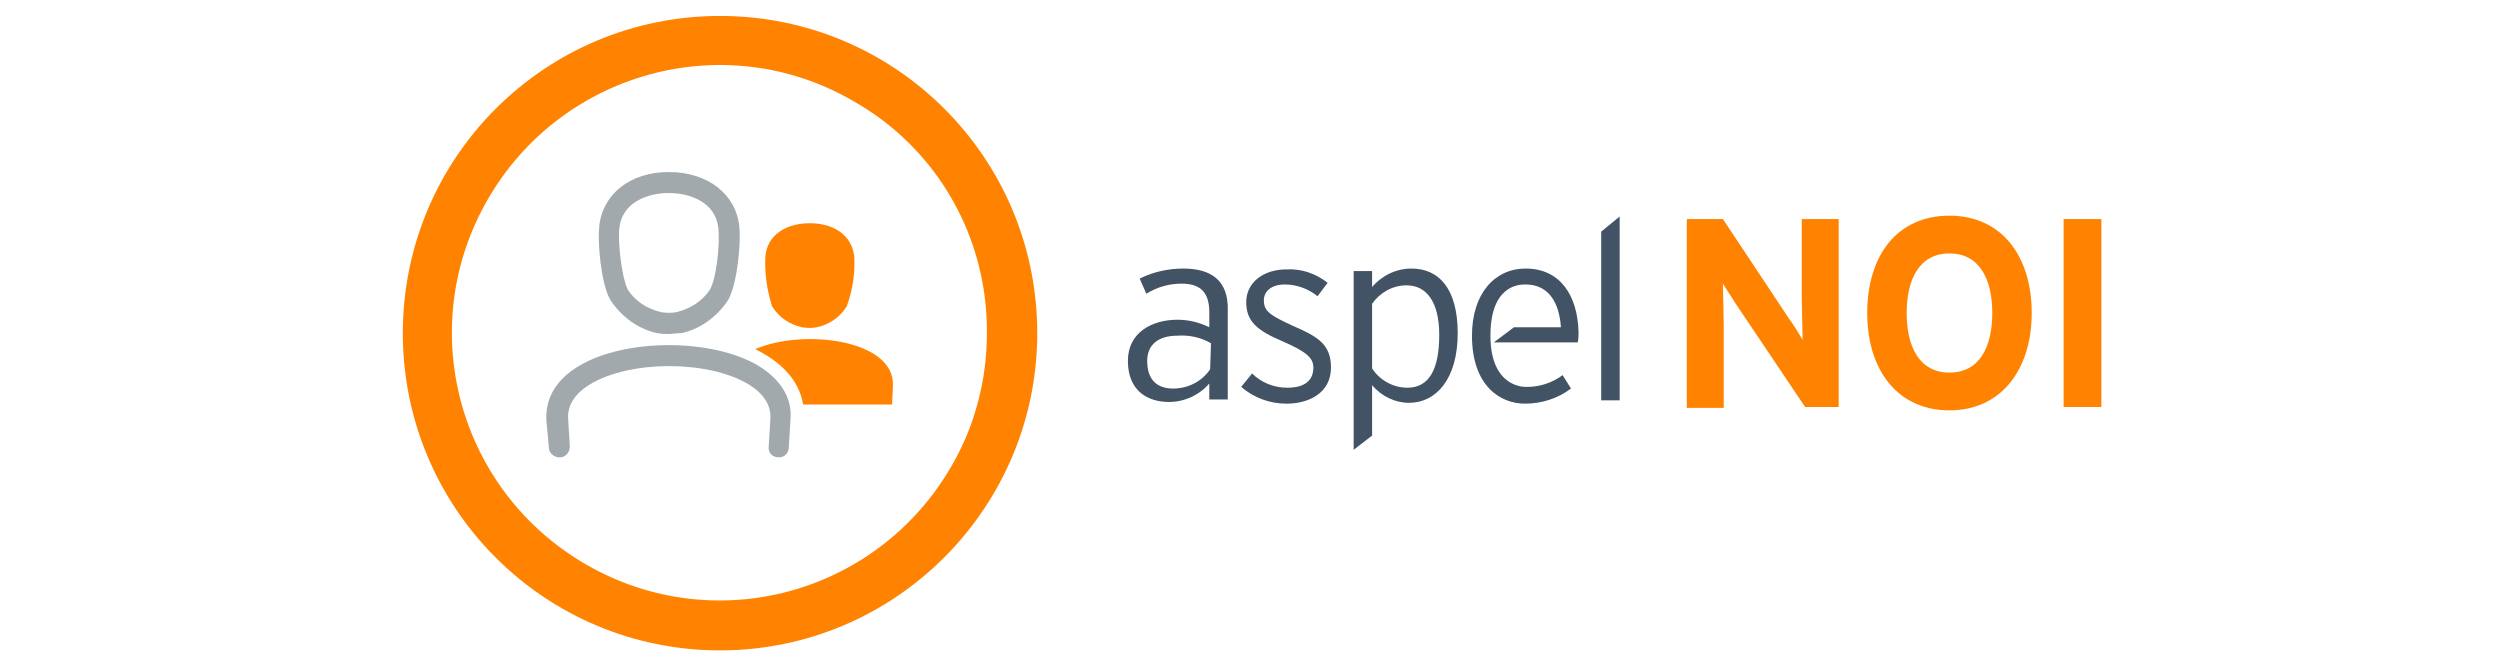 <?xml version="1.0" encoding="utf-8"?>
<!-- Generator: Adobe Illustrator 26.0.1, SVG Export Plug-In . SVG Version: 6.00 Build 0)  -->
<svg version="1.1" id="Layer_1" xmlns="http://www.w3.org/2000/svg" xmlns:xlink="http://www.w3.org/1999/xlink" x="0px" y="0px"
	 viewBox="0 0 297.9 79.4" style="enable-background:new 0 0 297.9 79.4;" xml:space="preserve">
<style type="text/css">
	.st0{fill:#FF8300;}
	.st1{fill:#A2A9AD;}
	.st2{fill-rule:evenodd;clip-rule:evenodd;fill:#FF8300;}
	.st3{fill:#415364;}
</style>
<g>
	<path class="st0" d="M85.8,77.5C64.9,77.5,48,60.6,48,39.7S64.9,1.9,85.8,1.9c20.9,0,37.8,16.9,37.8,37.8c0,0,0,0,0,0
		C123.6,60.5,106.7,77.5,85.8,77.5z M101.6,12C86.4,3.2,66.9,8.5,58.1,23.8s-3.5,34.7,11.8,43.5s34.7,3.5,43.5-11.8
		c2.8-4.8,4.2-10.3,4.2-15.8C117.7,28.2,111.6,17.6,101.6,12"/>
	<path class="st1" d="M92.8,54.5L92.8,54.5c-0.8,0-1.3-0.6-1.2-1.3l0.2-3.3c0.1-1.6-0.8-3-2.6-4.1c-4.8-2.9-14.1-2.9-18.9,0
		c-1.8,1.1-2.7,2.5-2.6,4.1l0.2,3.3c0,0.7-0.5,1.3-1.2,1.3c-0.7,0-1.3-0.5-1.3-1.2L65.1,50c-0.1-2.6,1.2-4.8,3.9-6.4
		c5.5-3.3,15.9-3.3,21.4,0c2.6,1.6,4,3.8,3.8,6.3l-0.2,3.3C94,54,93.5,54.5,92.8,54.5z M79.7,39.8c-0.4,0-0.9,0-1.3-0.1h-0.1
		c-2.3-0.5-4.3-2-5.6-4c-1.1-2-1.5-6.8-1.3-8.7l0,0c0.4-3.9,3.7-6.5,8.3-6.5s8,2.6,8.4,6.5c0.2,1.9-0.2,6.6-1.3,8.7
		c-1.3,2-3.3,3.5-5.6,4H81C80.6,39.7,80.1,39.8,79.7,39.8z M78.8,37.2c0.6,0.1,1.2,0.1,1.8,0c1.6-0.4,3.1-1.3,4-2.7
		c0.8-1.4,1.2-5.5,1-7.3c-0.3-3.1-3.4-4.2-5.9-4.2c-2.5,0-5.6,1.1-5.9,4.2c-0.2,1.7,0.3,5.9,1,7.3C75.7,35.9,77.1,36.8,78.8,37.2z"
		/>
	<path class="st2" d="M91.2,30.6c0.2-2.7,2.6-4,5.3-4c2.7,0,5,1.3,5.3,4c0.1,2-0.2,4-0.9,5.9c-0.8,1.3-2.1,2.2-3.6,2.5
		c-0.6,0.1-1.1,0.1-1.7,0c-1.5-0.3-2.8-1.2-3.6-2.5C91.4,34.6,91.1,32.6,91.2,30.6L91.2,30.6z"/>
	<path class="st2" d="M95.7,48.2h10.6l0.1-2.2c0.3-5.5-10.6-6.9-16.4-4.4C93,43.1,95.2,45.2,95.7,48.2z"/>
	<path class="st0" d="M215.1,48.5l-8.2-12.2c-0.5-0.8-1.3-2-1.6-2.5c0,0.8,0.1,3.7,0.1,4.9v9.9h-4.4V26.1h4.3l7.9,11.9
		c0.6,0.8,1.3,2,1.6,2.5c0-0.8-0.1-3.7-0.1-4.9v-9.5h4.4v22.4H215.1z"/>
	<path class="st0" d="M232.3,48.9c-6.1,0-9.8-4.7-9.8-11.6s3.6-11.6,9.8-11.6s9.8,4.8,9.8,11.6S238.4,48.9,232.3,48.9z M232.3,30.2
		c-3.6,0-5.1,3.1-5.1,7.1s1.5,7.1,5.1,7.1s5.1-3.1,5.1-7.1S235.9,30.2,232.3,30.2z"/>
	<path class="st0" d="M245.9,48.5V26.1h4.5v22.4H245.9z"/>
	<path class="st3" d="M141,32c-1.8,0-3.6,0.4-5.2,1.2l0.8,1.8c1.3-0.8,2.7-1.2,4.2-1.2c2.3,0,3.3,1.1,3.3,3.4v1.8
		c-1.2-0.6-2.5-0.9-3.8-0.9c-3,0-5.9,1.5-5.9,4.9c0,3.7,2.5,4.9,4.9,4.9c1.8,0,3.6-0.8,4.8-2.2v1.9h2.2V37
		C146.4,33.4,144.3,32,141,32z M144.2,44c-1,1.5-2.7,2.3-4.4,2.3c-1.9,0-3.1-1-3.1-3.3c0-1.9,1.3-3,3.6-3c1.4-0.1,2.8,0.2,4,0.9
		L144.2,44z"/>
	<path class="st3" d="M154,38.8c-2.6-1.2-3.4-1.7-3.4-3c0-1.1,0.9-1.9,2.5-1.9c1.4,0,2.8,0.5,3.9,1.4l1.2-1.6
		c-1.4-1.1-3.1-1.7-4.9-1.6c-2.8,0-4.8,1.6-4.8,3.9s1.3,3.4,4.4,4.7c2.7,1.2,3.6,1.9,3.6,3.1c0,1.5-1,2.4-3.1,2.4
		c-1.6,0-3.1-0.6-4.2-1.7l-1.3,1.6c1.5,1.3,3.4,2,5.4,2c2.7,0,5.3-1.3,5.3-4.3C158.6,41,157,40.1,154,38.8z"/>
	<path class="st3" d="M168.2,32c-1.8,0-3.5,0.8-4.7,2.2v-1.9h-2.2v21.3l2.2-1.7v-6c1.1,1.3,2.7,2.1,4.4,2.1c3.2,0,5.8-2.8,5.8-8.3
		S171.3,32,168.2,32z M167.7,46.2c-1.7,0-3.3-0.9-4.2-2.3v-7.7c0.9-1.3,2.4-2.2,4.1-2.2c2.4,0,3.9,2,3.9,5.9
		C171.5,44,170.3,46.2,167.7,46.2z"/>
	<polygon class="st3" points="190.8,27.6 190.8,47.7 193,47.7 193,25.8 	"/>
	<path class="st3" d="M181.8,32c-3.7,0-6.4,3-6.4,8c0,6,3.4,8.1,6.3,8.1c2,0,3.9-0.6,5.5-1.8l-1-1.6c-1.2,0.9-2.7,1.4-4.2,1.4h-0.2
		c0,0-4.2,0.2-4.2-6.1c0-6,3.4-6.1,4.1-6.1h0.1c2.7,0,4,2.1,4.2,5.1h-5.6l-2.4,1.8h10c0.1-0.4,0.1-0.8,0.1-1.2
		C188,35.2,185.9,32,181.8,32z"/>
</g>
</svg>

